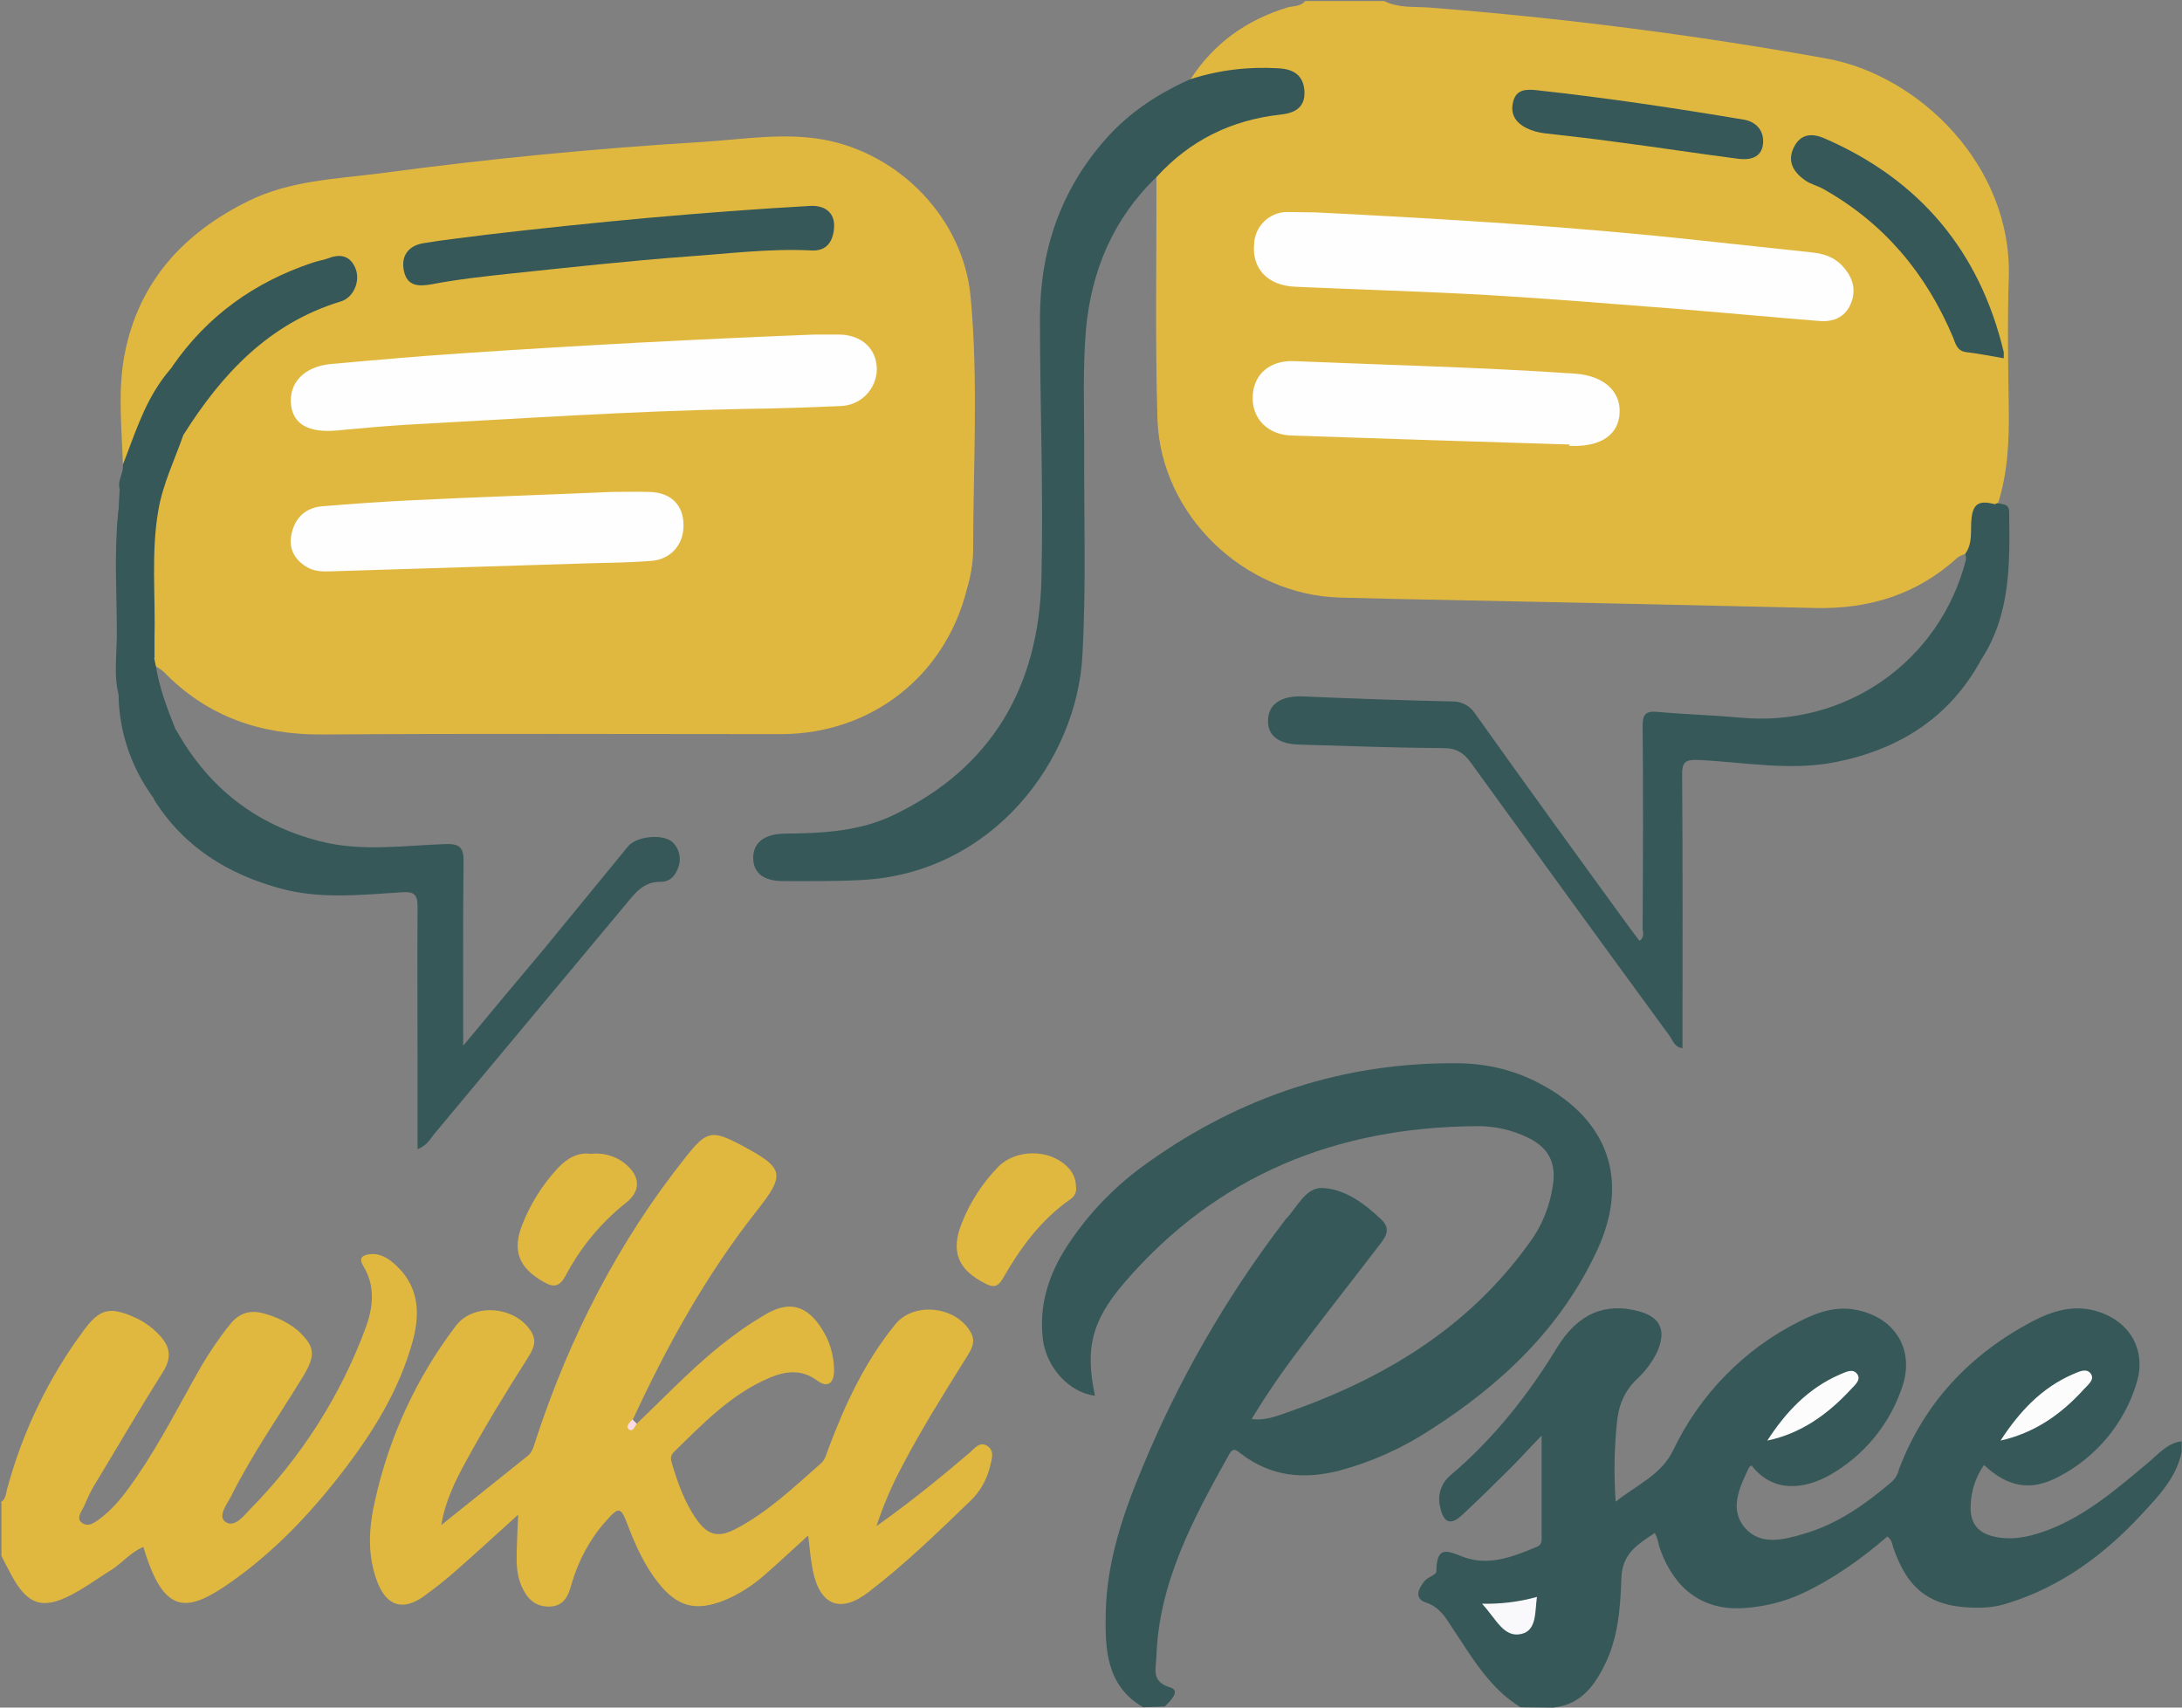 <?xml version="1.0" encoding="utf-8"?>
<!-- Generator: Adobe Illustrator 22.1.0, SVG Export Plug-In . SVG Version: 6.00 Build 0)  -->
<svg version="1.1" id="Calque_1" xmlns="http://www.w3.org/2000/svg" xmlns:xlink="http://www.w3.org/1999/xlink" x="0px" y="0px"
	 viewBox="0 0 607.2 475.2" style="enable-background:new 0 0 607.2 475.2;" xml:space="preserve">
<rect x="0" y="0" width="607.2" height="475.2" fill="#808080" stroke="none"/>
<style type="text/css">
	.st0{fill:#E1B83F;}
	.st1{fill:#365858;}
	.st2{fill:#F9DAE7;}
	.st3{fill:#FEFEFE;}
	.st4{fill:#FCFCFD;}
	.st5{fill:#F9F8FA;}
</style>
<title>wikipsee-logo</title>
<path class="st0" d="M546.9,154.1c-0.8,0.3-1.5,0.6-2.2,1.1c-11.2,10.2-24.4,14.3-39.4,14c-33.6-0.8-67.3-1.5-100.9-2.2
	c-10.5-0.2-21-0.4-31.5-0.7c-26.6-0.7-49.9-22.9-50.8-49.6c-0.7-22.5-0.2-45-0.3-67.5c-0.3-2.4,1.4-3.6,2.9-4.9
	c8.2-7.1,18.3-11.8,29-13.4c1-0.1,2-0.2,3-0.4c2.6-0.6,4.7-1.9,4.7-4.9c-0.1-3.3-2.3-4.7-5.2-4.9c-6.6-0.4-13.3-0.5-19.8,1.4
	c-1.7,0.5-3.4,1.5-5.2,0.1c6.5-10.1,15.6-16.6,27-20.1c1.7-0.5,3.7-0.2,5-1.8h22c4,2,8.3,1.5,12.5,1.8c37.1,2.9,74,7.6,110.6,14.2
	c26,4.7,51.6,30,50.7,60.8c-0.4,12.3-0.2,24.6,0,36.9c0.1,8.9-0.3,17.6-3,26.1c-0.3,0.4-0.7,0.8-1.2,1c-3.5,0.4-4.4,2.7-5,5.8
	C549.3,149.3,550.3,152.6,546.9,154.1z"/>
<g>
	<path class="st1" d="M597.6,407.2c-8.5,7.1-16.8,14.3-27.2,18.4c-4.7,1.8-9.4,3.1-14.6,2.2c-5.2-0.9-7.7-3.7-7.4-8.9
		c0.1-4,1.4-7.9,3.7-11.2c6.7,6.2,13,7.4,20.9,3.2c10.3-5.4,18.1-14.7,21.5-25.8c3.1-9.7-2.2-18.1-12.1-20.5
		c-6.1-1.4-11.6,0.4-16.8,3.1c-17.4,9.2-30.2,22.7-37.2,41.3c-0.3,1.3-1,2.5-2,3.4c-7.3,6.2-15,11.7-24.3,14.4
		c-5.6,1.7-12.2,3.4-16.5-1.6c-4.5-5.2-1.5-11.3,1.1-16.8c0.1-0.2,0.5-0.4,0.7-0.6c6.1,7.9,14.9,6.5,21.6,2.8
		c9.6-5.4,16.8-14.1,20.3-24.5c3.6-10.3-1.8-19.3-12.4-21.5c-5.9-1.3-11.2,0.6-16.3,3.2c-15.3,7.7-27.6,20.3-35,35.8
		c-3.3,6.8-9.9,9.5-16,14.3c-0.5-7.2-0.4-14.4,0.3-21.5c0.4-4.9,1.9-9,5.5-12.5c2.5-2.3,4.5-5,5.9-8c2.4-5.8,0.7-9.4-5.3-11
		c-9.2-2.5-16.9,0.6-22.7,10.1c-8.1,13.3-17.7,25.4-29.6,35.5c-2.7,2.2-3.8,5.7-2.9,9c0.9,4.3,2.9,5.1,6.1,2.1
		c4.6-4.3,9.1-8.7,13.6-13.2c2.6-2.6,5-5.3,8.5-8.9c0,10.3,0,19.1,0,27.9c0,1.1,0.2,2.4-1.2,3c-6.2,2.6-12.6,5.2-19.3,3.3
		c-4.5-1.3-8.8-4.9-8.8,3.7c0,0.8-2.4,1.5-3.3,2.6c-1.7,2.1-3,4.9,0.5,6c3.8,1.3,5.4,4.2,7.3,7.1c5.4,8.1,10.3,16.7,18.9,22l9.1,0.1
		c7.1-0.7,11-5.3,14-11.2c4.1-7.8,4.7-16.4,5-24.8c0.2-7,4.7-9.5,9.3-12.6c0.6,1.2,1,2.4,1.2,3.7c3,9.1,9.8,18.2,23.8,17.2
		c5.5-0.4,10.9-1.7,15.9-4c8.8-4.1,16.6-9.7,23.8-15.9c1.3,0.9,1.3,2,1.6,2.9c4.1,12.2,10.8,17,23.8,16.9c2.8,0,5.6-0.4,8.3-1.3
		c14.7-4.6,26.7-13.5,37-24.6c4.7-5.1,9.7-10.2,11.2-17.4v-3C603,401.6,600.5,404.8,597.6,407.2z"/>
	<path class="st1" d="M444.5,347.8c9-19.4,3-36.2-15.9-46.2c-6.9-3.7-14.6-5.6-22.5-5.7c-31.9-0.4-60.6,9.1-86.5,27.5
		c-9,6.3-16.8,14.3-22.8,23.6c-5,7.8-7.7,16.2-6.6,25.6c0.9,7.9,7.4,15,14.5,15.8c-2.7-12.9-1.2-20.6,8.4-31.7
		c25.7-29.7,58.8-43,97.6-43.3c5-0.1,10,1,14.5,3.2c5,2.4,7.6,6.1,7.1,11.9c-0.7,6.5-3.1,12.7-7.1,17.9
		c-17,23.5-40.6,37.5-67.4,46.8c-2.9,1-5.9,2.2-9.5,1.7c4.3-7.1,9-13.9,14-20.4c7-9.3,14.2-18.4,21.3-27.7c1.7-2.2,3.8-4.6,0.8-7.4
		c-4.7-4.5-10.1-8.5-16.4-8.8c-4.7-0.2-7.1,5.5-10.3,8.8c-0.3,0.4-0.6,0.8-0.9,1.2c-15.8,20.8-28.9,43.6-38.9,67.8
		c-5.4,12.9-9.9,26.2-10.2,40.4c-0.2,10.1,0.1,20.3,10.4,26.3l6-0.2c1.6-1.5,4.5-4.4,1.6-5.3c-5.5-1.6-4-5.3-3.9-8.6
		c0.7-20.8,10.4-38.6,20.2-56.2c1.2-2.2,2.1-1.2,3.4-0.2c8.4,6.4,17.6,7.2,27.5,4.6c8.9-2.4,17.3-6.2,25-11.2
		C417.8,385.3,434.5,369.5,444.5,347.8z"/>
</g>
<path class="st0" d="M34.2,129.4c-0.3-10.3-1.5-20.8,0.5-30.9c3.9-20.1,16.4-33.7,34.5-42.6c11.6-5.7,24.4-6.1,36.9-7.7
	c29.7-4,59.5-6.9,89.4-8.7c11.2-0.7,22.5-2.7,33.9-0.6c21.3,4,38.7,22.2,40.7,43.7c2.2,23.6,0.7,47.2,0.7,70.9
	c-0.1,3.5-0.7,7-1.7,10.3c-6,24.3-26.6,40.4-51.6,40.5c-42.6,0-85.3-0.2-127.9,0.1c-17.2,0.1-32-5-44.1-17.5c-0.6-0.5-1.3-1-2-1.4
	c-1.6-0.6-1.5-2.1-1.7-3.5c-0.3-11.2-0.4-22.3,0-33.5c0.3-9.5,3.7-18.2,7.8-26.7c9.6-17.7,23.2-31.1,42.2-38.4
	c2.2-0.8,4.5-1.4,5.4-3.9c0.7-2,0.8-4-0.7-5.7c-1.3-1.5-2.9-1.3-4.6-0.8c-13.8,3.5-26.3,10.9-36,21.3c-2.6,2.6-5,5.4-7.1,8.4
	c-5,6.5-8.8,13.8-11.3,21.5C36.8,126.2,36.9,128.7,34.2,129.4z"/>
<path class="st1" d="M546.9,154.1c2.1-2.9,1.4-6.4,1.7-9.5c0.4-5.1,2.8-5.2,6.5-4.3c1.2,3.7-0.4,7.3-1.2,10.6
	c-1.3,5.3-1.3,10.5-1.3,15.8c0,5.7,0.2,11.3-1.3,16.9c-8.8,16.2-22.9,25-40.6,28.5c-12.6,2.5-25.3,0-37.9-0.6
	c-3.8-0.2-4.8,0.5-4.7,4.4c0.2,25.2,0.1,50.3,0.1,75.8c-2.2-0.3-2.7-2.1-3.5-3.3c-18.6-25.4-37.1-50.9-55.5-76.3
	c-2-2.7-4-3.9-7.4-3.9c-13.5-0.1-27-0.6-40.5-1c-5.8-0.2-8.9-2.8-8.4-7.4c0.4-4.2,4.1-6.2,9.6-6c13.8,0.6,27.6,1.1,41.5,1.4
	c2.6-0.1,5.1,1.2,6.5,3.4c14.3,20.1,28.8,40.1,43.3,60c0.8,1.1,1.6,2.1,2.4,3.2c1.6-1,0.9-2.5,0.9-3.6c0.1-18.7,0.2-37.3,0-56
	c0-3.2,0.6-4.4,4.1-4.1c7.6,0.7,15.3,0.9,22.9,1.6c29.4,2.8,55.7-15.5,63-44C547.1,155.1,547,154.6,546.9,154.1z"/>
<g>
	<polygon class="st0" points="0.1,418.1 0.1,418.1 0.1,418.1 	"/>
	<path class="st0" d="M109.5,351.5c-1.8-1.5-3.8-2.7-6.3-2.5c-2.2,0.2-3.6,0.9-2,3.5c3.3,5.5,2.6,11.4,0.6,16.9
		c-7,19-18,36.2-32.2,50.6c-1.8,1.9-4.4,5.3-6.9,3.5c-2.2-1.6,0.5-4.9,1.6-7.1c5.9-11.8,13.5-22.6,20.3-33.8c3.3-5.6,3-8-1.8-12.4
		c-2.6-2.1-5.6-3.6-8.8-4.5c-4-1.3-7.3-0.6-10.1,3c-2.9,3.6-5.5,7.5-7.9,11.5c-5.9,10.4-11.3,21.1-18.1,31
		c-2.7,3.9-5.6,7.9-9.4,10.9c-1.7,1.3-3.8,3.2-5.8,1.6c-1.7-1.4,0.3-3.4,0.9-5c0.8-2,1.8-4,2.9-5.8c6.3-10.4,12.4-20.9,18.9-31.2
		c2.5-4,1.9-7.1-1.1-10.2c-2-2.2-4.5-3.9-7.3-5.1c-6.5-2.8-9.3-2.1-13.6,3.7C13.5,383.4,6.3,398.4,2,414.3c-0.4,1.3-0.3,3-1.9,3.8
		h0.3V433c0.9,1.8,1.8,3.5,2.7,5.2c4.5,8.4,8.7,9.9,17,5.5c3.8-2,7.3-4.6,11-6.9c3-1.9,5.3-4.9,8.8-6.3c5.7,19.2,12.2,18.3,24.2,9.9
		c12-8.4,22-18.9,30.9-30.4c8.6-11.1,16-22.9,19.8-36.6C117.1,365.1,116.5,357.5,109.5,351.5z"/>
	<path class="st0" d="M274.9,402.5c-2.2-1.6-3.7,0.6-5.1,1.8c-8.1,6.9-16.3,13.6-25.9,20.4c1.9-5.8,4.3-11.4,7.2-16.8
		c5.4-10.3,11.6-20.2,17.8-30.1c1.2-2,2.8-4.1,1.3-6.9c-4-7.4-15.9-8.8-21.1-2.3c-8.3,10.2-13.8,21.9-18.4,34.1
		c-0.6,1.5-1,3.4-2.1,4.4c-7.6,6.7-15,13.8-24.1,18.5c-4.7,2.4-7.6,1.6-10.7-2.8c-3.3-4.7-5.2-10.1-6.8-15.5
		c-0.4-1.2-0.5-2.2,0.5-3.2c8.1-7.9,16-16.2,26.7-20.7c4.3-1.8,8.8-2.5,13.2,0.8c3,2.2,4.7,0.6,4.7-2.8c0-4.3-1.3-8.6-3.8-12.2
		c-3.9-5.8-8.5-7.1-14.6-3.8c-3.3,1.9-6.6,4-9.6,6.3c-9.8,7.2-18.1,16.1-26.9,24.5c-1.2,0.4-1.6-0.1-1.3-0.7
		c9.5-20.6,20.4-40.4,34.5-58.3c8.3-10.5,7.9-12.1-4.1-18.5c-8.2-4.3-9.6-4.1-15.4,3.2c-18.8,23.6-32.3,50-41.7,78.5
		c-0.6,1.7-0.9,3.6-2.4,4.8c-8,6.4-16,12.8-24,19.2c1.1-6.7,3.9-12.3,6.9-17.8c5.3-9.7,11-19,16.9-28.3c1.4-2.3,3-4.5,1.4-7.4
		c-4.1-7.3-16-8.6-21.1-2c-10.9,14.3-18.6,30.9-22.5,48.5c-1.8,7.6-2.3,15.5,0.7,23.1c2.6,6.4,6.9,7.8,12.6,3.9
		c3.3-2.4,6.4-4.8,9.4-7.5c5.6-4.9,11-9.9,17.1-15.4c-0.2,3.9-0.3,6.8-0.4,9.8c-0.1,3.3-0.1,6.6,1.2,9.8c1.4,3.4,3.6,6,7.7,6
		c4.3,0,5.5-3.1,6.4-6.5c1.9-6.4,5.1-12.4,9.6-17.4c3.5-4,4.1-3.8,5.9,1c2.2,5.8,4.7,11.4,8.6,16.3c5.4,6.8,10.5,8,18.5,4.8
		c4.1-1.7,7.9-4.2,11.3-7.2c4-3.5,7.8-7.1,11.9-10.8c0.4,3.6,0.7,6.8,1.3,9.8c2,9.8,7.8,12,15.7,5.8c9.9-7.6,18.9-16.3,27.9-25
		c2.8-2.6,4.8-6,5.7-9.8C276,406.1,276.8,403.9,274.9,402.5z"/>
	<path class="st0" d="M151.2,356.7c2.9,1.7,4.5,1.4,6.2-1.7c4.1-7.8,9.8-14.7,16.7-20.2c4-3.1,4.2-6.9,0.6-10.3
		c-2.7-2.6-6.5-3.8-10.2-3.4c-3.7-0.5-6.6,1.2-9.2,3.9c-4.3,4.6-7.7,10-10,15.9C142.5,348.1,144.4,352.8,151.2,356.7z"/>
	<path class="st0" d="M299.4,330.1c0-2.1-1-4.2-2.6-5.6c-5-4.8-14.2-4.7-19,0.2c-4.4,4.5-7.9,9.9-10.2,15.8
		c-3.1,7.8-1,12.9,6.6,16.7c2.3,1.2,3.5,0.9,4.8-1.3c4.9-8.6,10.7-16.5,18.9-22.2C299.1,332.9,299.7,331.5,299.4,330.1z"/>
</g>
<path class="st1" d="M551.3,183.6c0.2-10.7-1.5-21.4,1.3-32.1c0.9-3.7,1-7.6,2.5-11.2c0.3-0.1,0.5-0.2,0.8-0.3
	c1.3,0.4,3.1,0.1,3.2,2.3C559.3,156.6,559.6,170.9,551.3,183.6z"/>
<path class="st1" d="M33,141.8c0,17.2,0,34.3,0,51.5c-1.3-5.1-0.6-10.2-0.5-15.3C32.6,166,31.6,153.9,33,141.8z"/>
<path class="st2" d="M177.2,396.2c-0.6,0.8-1.1,2.5-2.3,1.5c-0.8-0.7,0.3-1.9,1.1-2.7L177.2,396.2z"/>
<path class="st3" d="M366,59.1c35.7,1.8,71.4,3.9,107,7.8c10.2,1.1,20.5,2.2,30.8,3.3c3.2,0.3,6.2,1.1,8.6,3.5
	c3,3.1,4.4,6.7,2.6,10.9c-1.7,3.9-5.1,5.1-9,4.7c-13.8-1.1-27.5-2.4-41.3-3.5c-16.9-1.3-33.8-2.7-50.8-3.7
	c-17.8-1-35.6-1.5-53.4-2.3c-7.7-0.3-12.2-5-11.5-12c0.2-4.8,4.2-8.7,9-8.8C360.6,59,363.3,59.1,366,59.1z"/>
<path class="st3" d="M436.8,123.7c-25.8-0.8-51.6-1.6-77.4-2.5c-6.7-0.2-11.1-4.8-10.8-11s4.9-10,11.6-9.7
	c26.1,1.1,52.2,1.7,78.3,3.5c7.6,0.6,12.5,4.7,12.2,10.9c-0.3,6-5,9.3-13,9.2h-1L436.8,123.7z"/>
<path class="st4" d="M556.7,400.9c5.2-8,11.4-14.7,20.2-18.5c1.5-0.6,3.8-1.9,5,0c1,1.6-0.9,3-2,4.2
	C573.6,393.6,566.1,398.8,556.7,400.9z"/>
<path class="st4" d="M491.8,400.9c5.1-7.9,11.4-14.6,20.2-18.4c1.5-0.6,3.7-1.9,4.9,0c1,1.6-0.8,3-1.9,4.2
	C508.7,393.5,501.3,398.9,491.8,400.9z"/>
<path class="st5" d="M412.4,446.3c5.2,0.1,10.3-0.5,15.3-1.9c-0.6,4.1,0,9.3-4.3,10.3C418.4,455.9,416.3,450.4,412.4,446.3z"/>
<path class="st3" d="M226.6,93.1c2.3,0,4.7,0,7,0c6.2,0.1,10.4,4,10.4,9.7c-0.1,5.6-4.6,10.1-10.2,10.2c-9,0.4-18,0.7-26.9,0.8
	c-31.3,0.6-62.5,2.7-93.8,4.4c-6.5,0.4-12.9,1-19.4,1.6c-7.7,0.7-12.1-1.7-12.7-7.1c-0.7-6.1,3.6-10.7,11.1-11.4
	c12.3-1.1,24.5-2.2,36.8-3C161.4,96.1,194,94.4,226.6,93.1z"/>
<path class="st3" d="M170.2,136.9c3.5,0,7-0.1,10.5,0c5.9,0.1,9.5,3.6,9.5,9.2c0.1,5.5-3.6,9.6-9,10c-5.1,0.4-10.3,0.5-15.4,0.6
	c-24.6,0.8-49.2,1.5-73.8,2.3c-2.4,0.1-4.7,0-6.8-1.3c-3.5-2.2-5-5.4-4-9.4c1-4.3,3.9-7,8.4-7.4c8.4-0.7,16.9-1.3,25.4-1.7
	c18.4-0.9,36.9-1.5,55.3-2.3L170.2,136.9z"/>
<g>
	<path class="st1" d="M355.7,19c-8.3-0.5-16.7,0.5-24.6,3.1c-8.9,4-16.9,9.2-23.4,16.6c-12.6,14.2-18.3,31.1-18.3,49.9
		c0,24.3,1,48.6,0.4,72.9c-0.8,29.4-13.7,52.1-40.9,65.2c-9.6,4.7-20.1,5.2-30.7,5.3c-5.7,0.1-8.7,2.7-8.6,6.9
		c0.1,4.1,2.9,6.3,8.5,6.3c7.2,0,14.4,0.1,21.5-0.3c36.9-1.8,60.1-33.7,61.6-62.4c1.1-19.5,0.4-39.2,0.5-58.8
		c0-10.7-0.4-21.4,0.5-32c1.5-16.4,7.6-30.9,19.7-42.5c9.3-10.2,20.8-15.8,34.4-17.3c3.9-0.4,6.9-1.9,6.7-6.4
		C362.8,21,360,19.2,355.7,19z"/>
	<path class="st1" d="M174.8,235.5c-7.7,9.4-15.4,18.8-23.1,28.2c-7.3,8.7-14.6,17.4-22.8,27.3c0-18-0.1-34.5,0.1-50.9
		c0.1-4.1-0.9-5.4-5.2-5.2c-11.6,0.4-23.2,2.2-34.8-0.8c-17.9-4.6-31.1-15-40-31c0,0-0.1,0-0.1,0c-2.3-5.7-4.5-11.5-5.5-17.6
		c-0.2-0.8-0.3-1.6-0.5-2.4c0,0,0.1,0,0.1,0c0-1.9,0-3.7,0-5.5c0.3-11.9-1-23.9,1.1-35.8c1.3-7.3,4.5-13.8,6.9-20.7
		c10.7-17,23.8-31.1,43.8-37.2c3.5-1,5.5-5.5,4.2-9c-1.4-3.7-4.2-4.4-7.7-3c-1.4,0.5-2.9,0.7-4.3,1.2c-16.2,5.4-29.3,14.8-39,28.8
		c0,0,0,0.1,0,0.1c-1.1,1.4-2.2,2.6-3.2,4.1c-5,7.1-7.5,15.3-10.6,23.2c0.3,2.3-1.6,4.4-0.9,6.8l-0.3,5.7
		c-0.8,8.1-0.3,16.2-0.3,24.3c0,9-0.6,18.1,0.3,27.2c0.1,10.4,3.6,20.5,9.8,28.9c0,0.1,0,0.1,0,0.2c8.3,13.3,20.6,20.9,35.4,24.9
		c11.2,3,22.5,1.7,33.8,1c3.3-0.2,4.2,0.7,4.2,4c-0.1,15,0,30,0,45c0,7.4,0,14.8,0,22.5c2.6-1,3.5-2.8,4.7-4.3
		c17.6-21.1,35.2-42.2,52.8-63.3c2.8-3.3,5.1-6.9,10.2-6.8c2.9,0,4.4-2.2,5.1-4.8c0.5-2.1-0.1-4.4-1.6-6
		C184.9,231.9,177.2,232.6,174.8,235.5z"/>
	<path class="st1" d="M507.7,38.5c-3.9-1.7-7-1-8.7,2.9s0.4,6.8,3.5,8.9c1.5,1,3.3,1.4,4.9,2.3c16.9,9.5,28.6,23.5,36.1,41.3
		c0.7,1.8,1.1,3.8,3.7,4.1c3.4,0.4,6.8,1.1,10.4,1.7c0-0.6,0-1.1,0-1.7C550.9,69.9,534.2,50,507.7,38.5z"/>
	<path class="st1" d="M485.3,33.3c-19.1-3.2-38.4-6.1-57.7-8.2c-2.8-0.3-5.6-0.3-6.5,3.1c-0.9,3.4,0.5,5.8,3.6,7.4
		c1.6,0.8,3.4,1.3,5.2,1.5c7.1,0.8,14.2,1.6,21.3,2.6c10.8,1.4,21.7,3.1,32.6,4.5c3.1,0.4,6.4-0.3,6.8-4.1
		C491,36.5,488.8,33.9,485.3,33.3z"/>
	<path class="st1" d="M225.9,69.7c4,0.2,5.9-2.3,6.2-6.3s-2.3-6.3-6.6-6.1c-30.1,1.7-60,4.5-90,8c-5.9,0.8-11.9,1.4-17.8,2.4
		c-4,0.7-6.2,3.5-5.3,7.7c0.9,4.2,3.9,4.4,7.8,3.7c7.3-1.4,14.8-2.2,22.2-3c16.3-1.7,32.5-3.5,48.7-4.7
		C202.7,70.6,214.2,69.1,225.9,69.7z"/>
</g>
</svg>
